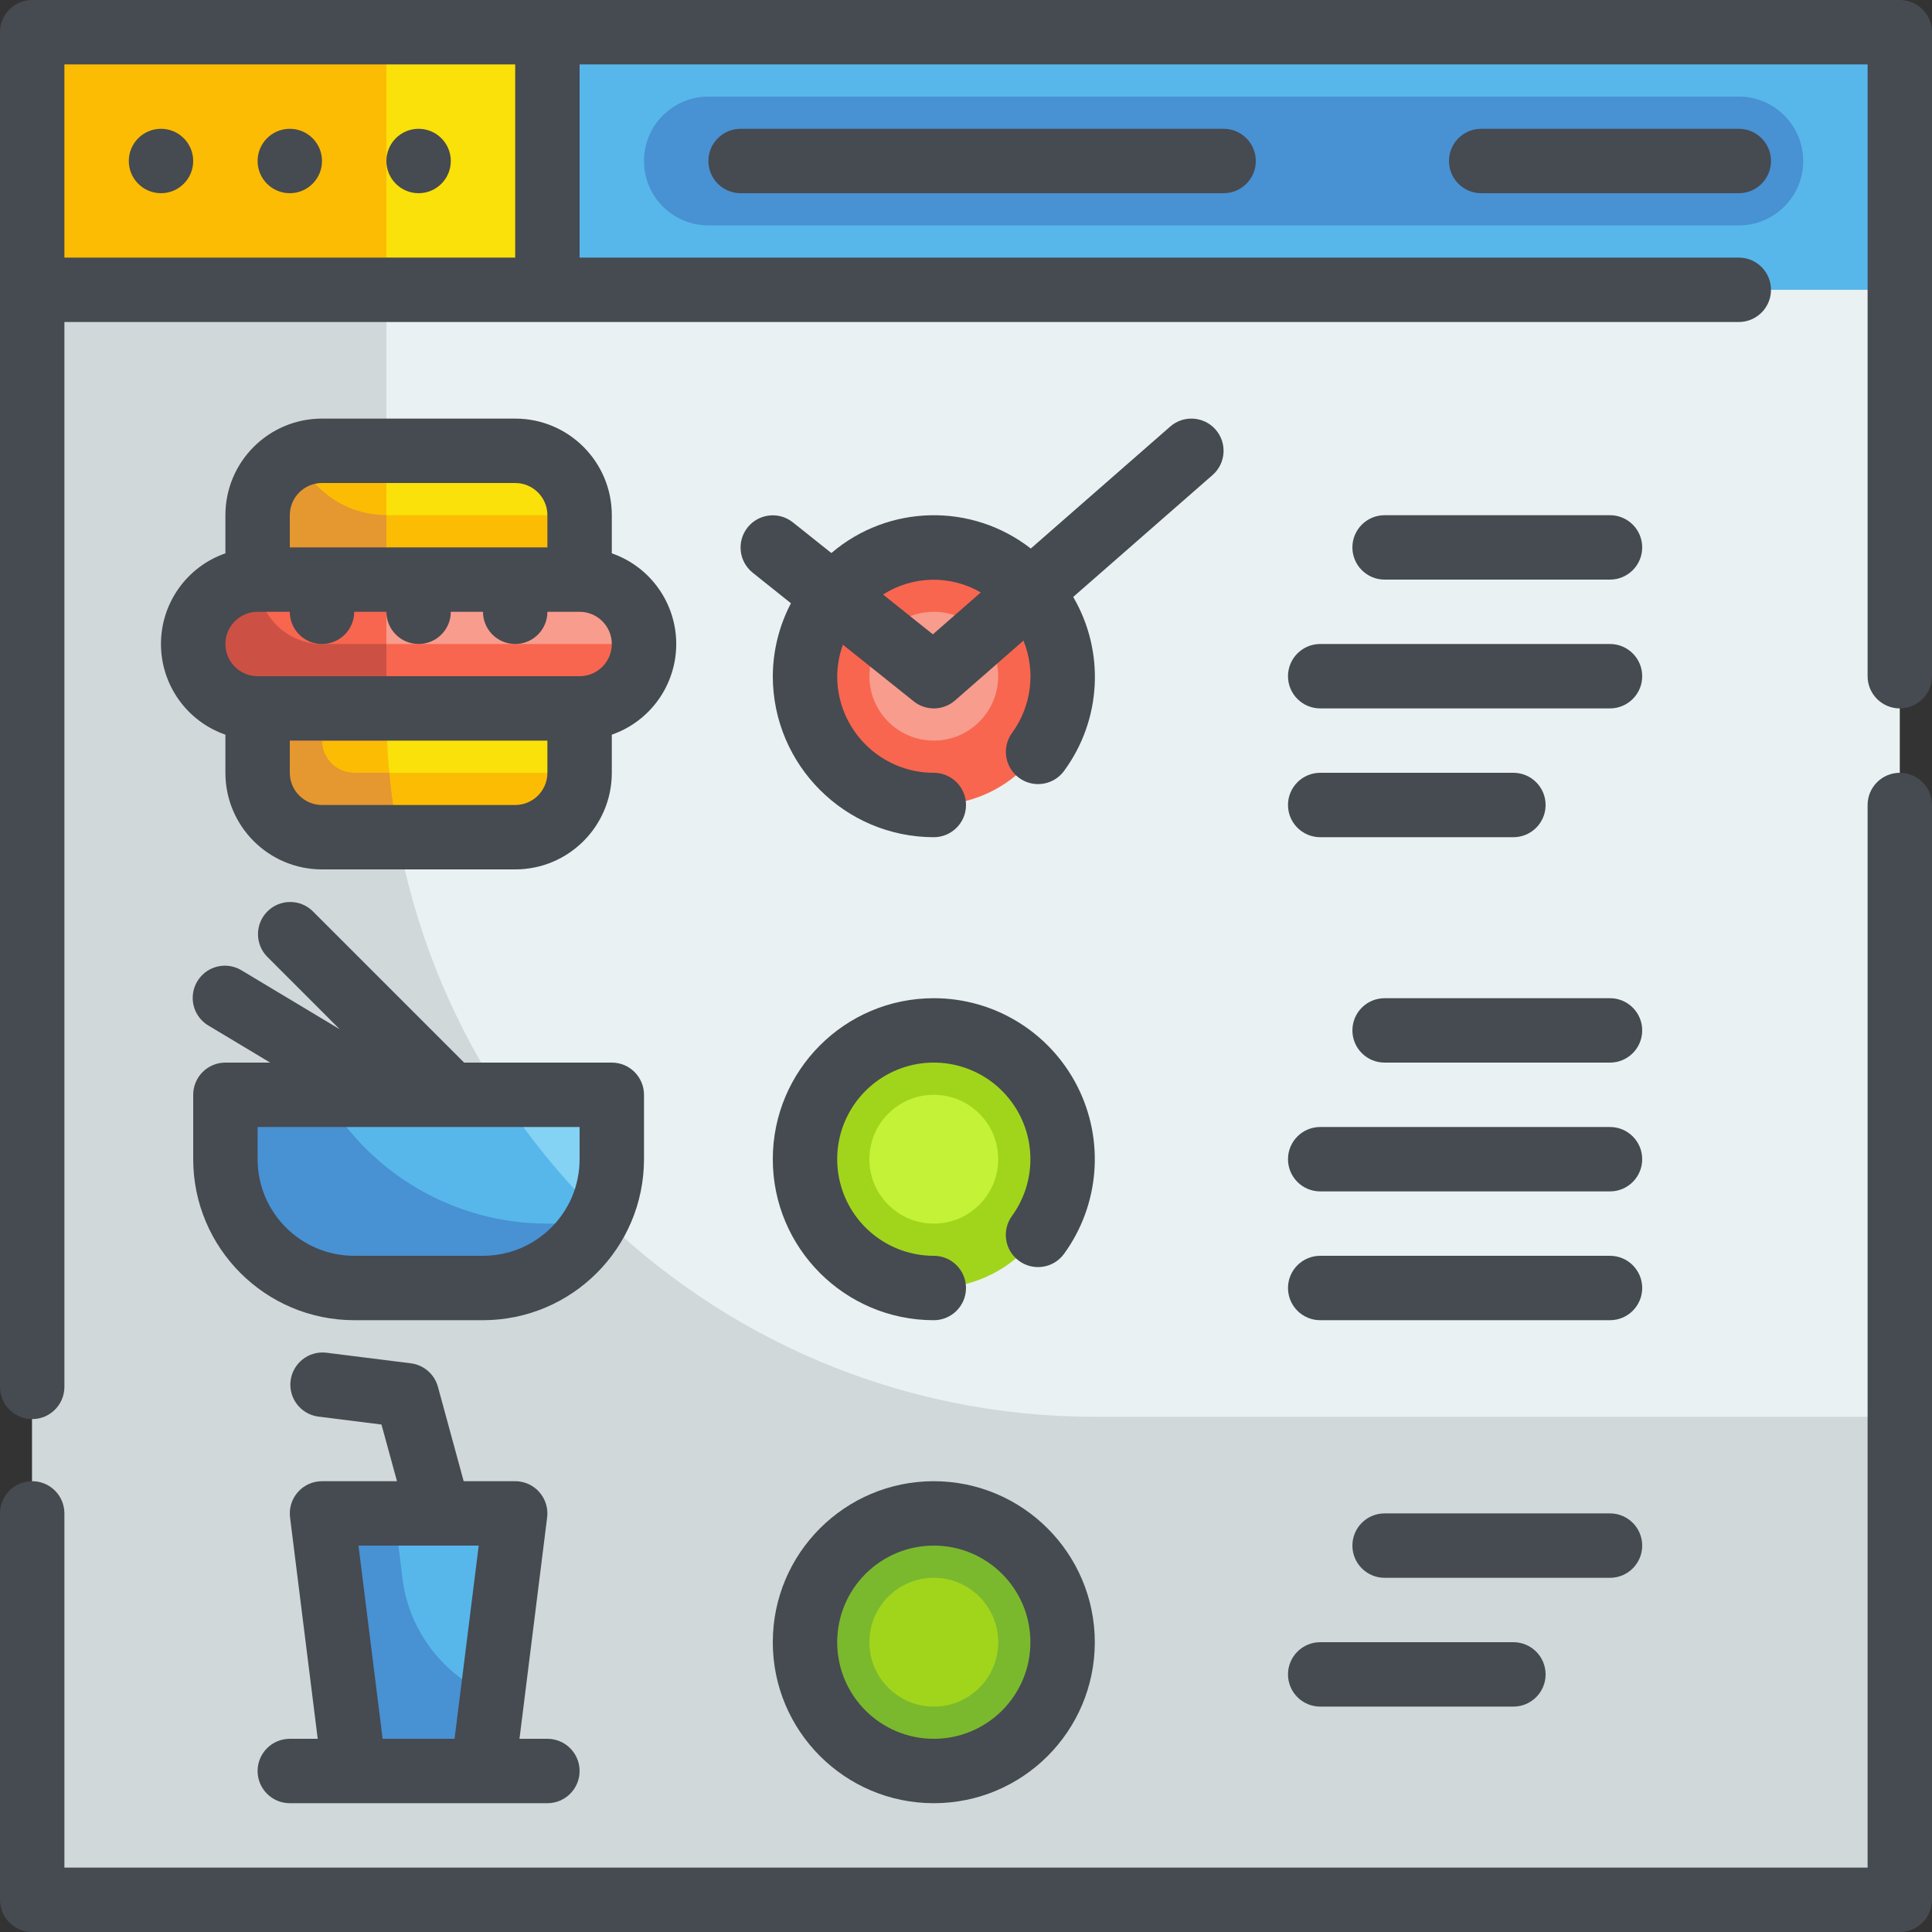 <?xml version="1.0" encoding="UTF-8"?>
<svg width="60px" height="60px" viewBox="0 0 60 60" version="1.1" xmlns="http://www.w3.org/2000/svg" xmlns:xlink="http://www.w3.org/1999/xlink">
    <rect x="0" y="0" width="60" height="60" fill="#333333" stroke="none"/>
    <title>Order Booking</title>
    <g id="Page-1" stroke="none" stroke-width="1" fill="none" fill-rule="evenodd">
        <g id="Healthcare-Copy" transform="translate(-1177, -1241)" fill-rule="nonzero">
            <g id="Order-Booking" transform="translate(1177, 1241)">
                <g id="Stroke_copy" transform="translate(1, 1)">
                    <g id="Group">
                        <polygon id="Path" fill="#E9F1F2" points="0 8 58 8 58 58 0 58"></polygon>
                        <path d="M58,43 L58,58 L0,58 L0,8 L11,8 L11,21 C11,33.15 20.85,43 33,43 L58,43 Z" id="Path" fill="#D0D8DA"></path>
                        <polygon id="Path" fill="#F9E109" points="0 0 16 0 16 8 0 8"></polygon>
                        <polygon id="Path" fill="#57B7EB" points="16 0 58 0 58 8 16 8"></polygon>
                        <g transform="translate(5, 13)">
                            <rect id="Rectangle" fill="#F9E109" x="2" y="0" width="10" height="12" rx="2"></rect>
                            <path d="M6.37,12 L4,12 C2.897,11.997 2.003,11.103 2,10 L2,2 C2.003,0.897 2.897,0.003 4,3.55271368e-15 L6,3.55271368e-15 L6,8 C5.996,9.342 6.12,10.681 6.37,12 L6.37,12 Z" id="Path" fill="#FCBC04"></path>
                            <path d="M3.231,0.154 C2.486,0.464 2,1.193 2,2 L2,10 C2,11.105 2.895,12 4,12 L10,12 C11.105,12 12,11.105 12,10 L5,10 C4.448,10 4,9.552 4,9 L12,9 L12,2 L6,2 C4.789,2 3.697,1.272 3.231,0.154 L3.231,0.154 Z" id="Path" fill="#FCBC04"></path>
                            <path d="M6.37,12 L4,12 C2.897,11.997 2.003,11.103 2,10 L2,2 C2.004,1.193 2.487,0.466 3.23,0.15 C3.693,1.271 4.787,2.002 6,2 L6,8 C6,8.34 6.01,8.67 6.03,9 L4,9 C4,9.552 4.448,10 5,10 L6.09,10 C6.148,10.671 6.241,11.339 6.37,12 L6.37,12 Z" id="Path" fill="#E59730"></path>
                            <path d="M6.37,12 L4,12 C2.897,11.997 2.003,11.103 2,10 L2,2 C2.004,1.193 2.487,0.466 3.23,0.15 C3.693,1.271 4.787,2.002 6,2 L6,8 C6,8.34 6.01,8.67 6.03,9 L4,9 C4,9.552 4.448,10 5,10 L6.09,10 C6.148,10.671 6.241,11.339 6.37,12 L6.37,12 Z" id="Path" fill="#E59730"></path>
                            <path d="M12,8 L2,8 C0.895,8 0,7.105 0,6 C0,4.895 0.895,4 2,4 L12,4 C13.105,4 14,4.895 14,6 C14,7.105 13.105,8 12,8 Z" id="Path" fill="#F89C8D"></path>
                            <path d="M2,4 C0.895,4 0,4.895 0,6 C0,7.105 0.895,8 2,8 L12,8 C13.105,8 14,7.105 14,6 L4,6 C2.895,6 2,5.105 2,4 Z" id="Path" fill="#F8664F"></path>
                            <path d="M6,4 L6,8 L2,8 C0.897,7.997 0.003,7.103 0,6 C0.008,4.899 0.899,4.008 2,4 L6,4 Z" id="Path" fill="#F8664F"></path>
                            <path d="M6,6 L6,8 L2,8 C0.895,8 0,7.105 0,6 C0,4.895 0.895,4 2,4 C2.003,5.103 2.897,5.997 4,6 L6,6 Z" id="Path" fill="#CC5144"></path>
                        </g>
                        <circle id="Oval" fill="#F8664F" cx="28" cy="20" r="4"></circle>
                        <circle id="Oval" fill="#A1D51C" cx="28" cy="35" r="4"></circle>
                        <circle id="Oval" fill="#7AB92D" cx="28" cy="50" r="4"></circle>
                        <path d="M6,33 L18,33 L18,35 C18,37.209 16.209,39 14,39 L10,39 C7.791,39 6,37.209 6,35 L6,33 Z" id="Path" fill="#84D2F4"></path>
                        <path d="M17.6,36.72 C16.944,38.114 15.541,39.003 14,39 L10,39 C7.791,39 6,37.209 6,35 L6,33 L14.56,33 C15.438,34.345 16.457,35.592 17.6,36.72 L17.6,36.72 Z" id="Path" fill="#57B7EB"></path>
                        <path d="M17.46,37 C16.749,38.239 15.429,39.003 14,39 L10,39 C7.791,39 6,37.209 6,35 L6,33 L9.08,33 C10.503,35.477 13.143,37.003 16,37 L17.46,37 Z" id="Path" fill="#4891D3"></path>
                        <polygon id="Path" fill="#57B7EB" points="14 54 10 54 9 46 15 46"></polygon>
                        <path d="M14.29,51.67 L14,54 L10,54 L9,46 L11.25,46 L11.5,48.03 C11.706,49.658 12.772,51.048 14.29,51.67 Z" id="Path" fill="#4891D3"></path>
                        <path d="M53,6 L21,6 C19.895,6 19,5.105 19,4 C19,2.895 19.895,2 21,2 L53,2 C54.105,2 55,2.895 55,4 C55,5.105 54.105,6 53,6 Z" id="Path" fill="#4891D3"></path>
                        <polygon id="Path" fill="#FCBC04" points="0 0 11 0 11 8 0 8"></polygon>
                        <circle id="Oval" fill="#F89C8D" cx="28" cy="20" r="2"></circle>
                        <circle id="Oval" fill="#C4F236" cx="28" cy="35" r="2"></circle>
                        <circle id="Oval" fill="#A1D51C" cx="28" cy="50" r="2"></circle>
                    </g>
                </g>
                <g id="Outline_copy" fill="#464A51">
                    <g id="Group">
                        <circle id="Oval" cx="5" cy="5" r="1"></circle>
                        <circle id="Oval" cx="9" cy="5" r="1"></circle>
                        <circle id="Oval" cx="13" cy="5" r="1"></circle>
                        <path d="M59,24 C58.448,24 58,24.448 58,25 L58,58 L2,58 L2,47 C2,46.448 1.552,46 1,46 C0.448,46 0,46.448 0,47 L0,59 C0,59.552 0.448,60 1,60 L59,60 C59.552,60 60,59.552 60,59 L60,25 C60,24.448 59.552,24 59,24 Z" id="Path"></path>
                        <path d="M59,0 L1,0 C0.448,0 0,0.448 0,1 L0,43.071 C0,43.623 0.448,44.071 1,44.071 C1.552,44.071 2,43.623 2,43.071 L2,10 L54,10 C54.552,10 55,9.552 55,9 C55,8.448 54.552,8 54,8 L18,8 L18,2 L58,2 L58,21 C58,21.552 58.448,22 59,22 C59.552,22 60,21.552 60,21 L60,1 C60,0.448 59.552,0 59,0 Z M16,8 L2,8 L2,2 L16,2 L16,8 Z" id="Shape"></path>
                        <path d="M16,13 L10,13 C8.343,13 7,14.343 7,16 L7,17.184 C5.802,17.601 4.999,18.731 4.999,20 C4.999,21.269 5.802,22.399 7,22.816 L7,24 C7,25.657 8.343,27 10,27 L16,27 C17.657,27 19,25.657 19,24 L19,22.816 C20.198,22.399 21.001,21.269 21.001,20 C21.001,18.731 20.198,17.601 19,17.184 L19,16 C19,14.343 17.657,13 16,13 L16,13 Z M10,15 L16,15 C16.552,15 17,15.448 17,16 L17,17 L9,17 L9,16 C9,15.448 9.448,15 10,15 Z M16,25 L10,25 C9.448,25 9,24.552 9,24 L9,23 L17,23 L17,24 C17,24.552 16.552,25 16,25 Z M18,21 L8,21 C7.448,21 7,20.552 7,20 C7,19.448 7.448,19 8,19 L9,19 C9,19.552 9.448,20 10,20 C10.552,20 11,19.552 11,19 L12,19 C12,19.552 12.448,20 13,20 C13.552,20 14,19.552 14,19 L15,19 C15,19.552 15.448,20 16,20 C16.552,20 17,19.552 17,19 L18,19 C18.552,19 19,19.448 19,20 C19,20.552 18.552,21 18,21 Z" id="Shape"></path>
                        <path d="M20,36 L20,34 C20,33.448 19.552,33 19,33 L14.414,33 L9.707,28.293 C9.315,27.914 8.691,27.919 8.305,28.305 C7.919,28.691 7.914,29.315 8.293,29.707 L10.549,31.963 L7.515,30.143 C7.208,29.951 6.822,29.94 6.505,30.113 C6.188,30.287 5.989,30.618 5.985,30.979 C5.98,31.341 6.172,31.676 6.485,31.857 L8.39,33 L7,33 C6.448,33 6,33.448 6,34 L6,36 C6.003,38.76 8.24,40.997 11,41 L15,41 C17.76,40.997 19.997,38.76 20,36 L20,36 Z M18,36 C18,37.657 16.657,39 15,39 L11,39 C9.343,39 8,37.657 8,36 L8,35 L18,35 L18,36 Z" id="Shape"></path>
                        <path d="M8,55 C8,55.552 8.448,56 9,56 L17,56 C17.552,56 18,55.552 18,55 C18,54.448 17.552,54 17,54 L16.133,54 L16.992,47.124 C17.028,46.839 16.939,46.553 16.749,46.338 C16.56,46.123 16.287,46 16,46 L14.4,46 L13.6,43.068 C13.493,42.677 13.162,42.39 12.76,42.339 L10.121,42.008 C9.58,41.952 9.093,42.338 9.025,42.878 C8.957,43.418 9.334,43.913 9.872,43.992 L11.847,44.24 L12.329,46 L10,46 C9.713,46 9.44,46.123 9.251,46.338 C9.061,46.553 8.972,46.839 9.008,47.124 L9.867,54 L9,54 C8.448,54 8,54.448 8,55 L8,55 Z M11.133,48 L14.867,48 L14.117,54 L11.883,54 L11.133,48 Z" id="Shape"></path>
                        <path d="M29,31 C26.239,31 24,33.239 24,36 C24,38.761 26.239,41 29,41 C29.552,41 30,40.552 30,40 C30,39.448 29.552,39 29,39 C27.613,39 26.407,38.049 26.083,36.701 C25.759,35.352 26.402,33.957 27.637,33.327 C28.873,32.697 30.379,32.996 31.28,34.051 C32.182,35.105 32.243,36.639 31.428,37.762 C31.103,38.209 31.201,38.834 31.648,39.159 C32.095,39.484 32.72,39.386 33.045,38.939 C34.15,37.418 34.309,35.405 33.455,33.73 C32.601,32.055 30.88,31 29,31 L29,31 Z" id="Path"></path>
                        <path d="M29,46 C26.239,46 24,48.239 24,51 C24,53.761 26.239,56 29,56 C31.761,56 34,53.761 34,51 C33.997,48.24 31.76,46.003 29,46 L29,46 Z M29,54 C27.343,54 26,52.657 26,51 C26,49.343 27.343,48 29,48 C30.657,48 32,49.343 32,51 C32,52.657 30.657,54 29,54 L29,54 Z" id="Shape"></path>
                        <path d="M37.752,13.341 C37.388,12.926 36.756,12.884 36.341,13.248 L32.012,17.035 C30.176,15.605 27.588,15.664 25.819,17.175 L24.619,16.219 C24.187,15.878 23.562,15.95 23.218,16.379 C22.875,16.809 22.943,17.435 23.37,17.781 L24.563,18.735 C24.197,19.434 24.004,20.211 24,21 C24.003,23.76 26.24,25.997 29,26 C29.552,26 30,25.552 30,25 C30,24.448 29.552,24 29,24 C27.343,24 26,22.657 26,21 C26.004,20.666 26.063,20.336 26.177,20.022 L28.377,21.781 C28.755,22.084 29.297,22.072 29.661,21.752 L31.785,19.894 C32.171,20.847 32.036,21.932 31.43,22.762 C31.22,23.051 31.18,23.43 31.325,23.756 C31.47,24.083 31.778,24.307 32.133,24.345 C32.488,24.383 32.837,24.228 33.047,23.939 C34.21,22.357 34.321,20.234 33.329,18.539 L37.661,14.749 C38.074,14.385 38.114,13.755 37.752,13.341 L37.752,13.341 Z M28.971,19.7 L27.424,18.463 C28.344,17.875 29.515,17.85 30.459,18.399 L28.971,19.7 Z" id="Shape"></path>
                        <path d="M50,18 C50.552,18 51,17.552 51,17 C51,16.448 50.552,16 50,16 L43,16 C42.448,16 42,16.448 42,17 C42,17.552 42.448,18 43,18 L50,18 Z" id="Path"></path>
                        <path d="M40,21 C40,21.552 40.448,22 41,22 L50,22 C50.552,22 51,21.552 51,21 C51,20.448 50.552,20 50,20 L41,20 C40.448,20 40,20.448 40,21 Z" id="Path"></path>
                        <path d="M50,31 L43,31 C42.448,31 42,31.448 42,32 C42,32.552 42.448,33 43,33 L50,33 C50.552,33 51,32.552 51,32 C51,31.448 50.552,31 50,31 Z" id="Path"></path>
                        <path d="M41,37 L50,37 C50.552,37 51,36.552 51,36 C51,35.448 50.552,35 50,35 L41,35 C40.448,35 40,35.448 40,36 C40,36.552 40.448,37 41,37 Z" id="Path"></path>
                        <path d="M50,47 L43,47 C42.448,47 42,47.448 42,48 C42,48.552 42.448,49 43,49 L50,49 C50.552,49 51,48.552 51,48 C51,47.448 50.552,47 50,47 Z" id="Path"></path>
                        <path d="M41,53 L47,53 C47.552,53 48,52.552 48,52 C48,51.448 47.552,51 47,51 L41,51 C40.448,51 40,51.448 40,52 C40,52.552 40.448,53 41,53 Z" id="Path"></path>
                        <path d="M41,41 L50,41 C50.552,41 51,40.552 51,40 C51,39.448 50.552,39 50,39 L41,39 C40.448,39 40,39.448 40,40 C40,40.552 40.448,41 41,41 Z" id="Path"></path>
                        <path d="M41,26 L47,26 C47.552,26 48,25.552 48,25 C48,24.448 47.552,24 47,24 L41,24 C40.448,24 40,24.448 40,25 C40,25.552 40.448,26 41,26 Z" id="Path"></path>
                        <path d="M23,4 C22.448,4 22,4.448 22,5 C22,5.552 22.448,6 23,6 L38,6 C38.552,6 39,5.552 39,5 C39,4.448 38.552,4 38,4 L23,4 Z" id="Path"></path>
                        <path d="M46,4 C45.448,4 45,4.448 45,5 C45,5.552 45.448,6 46,6 L54,6 C54.552,6 55,5.552 55,5 C55,4.448 54.552,4 54,4 L46,4 Z" id="Path"></path>
                    </g>
                </g>
            </g>
        </g>
    </g>
</svg>
